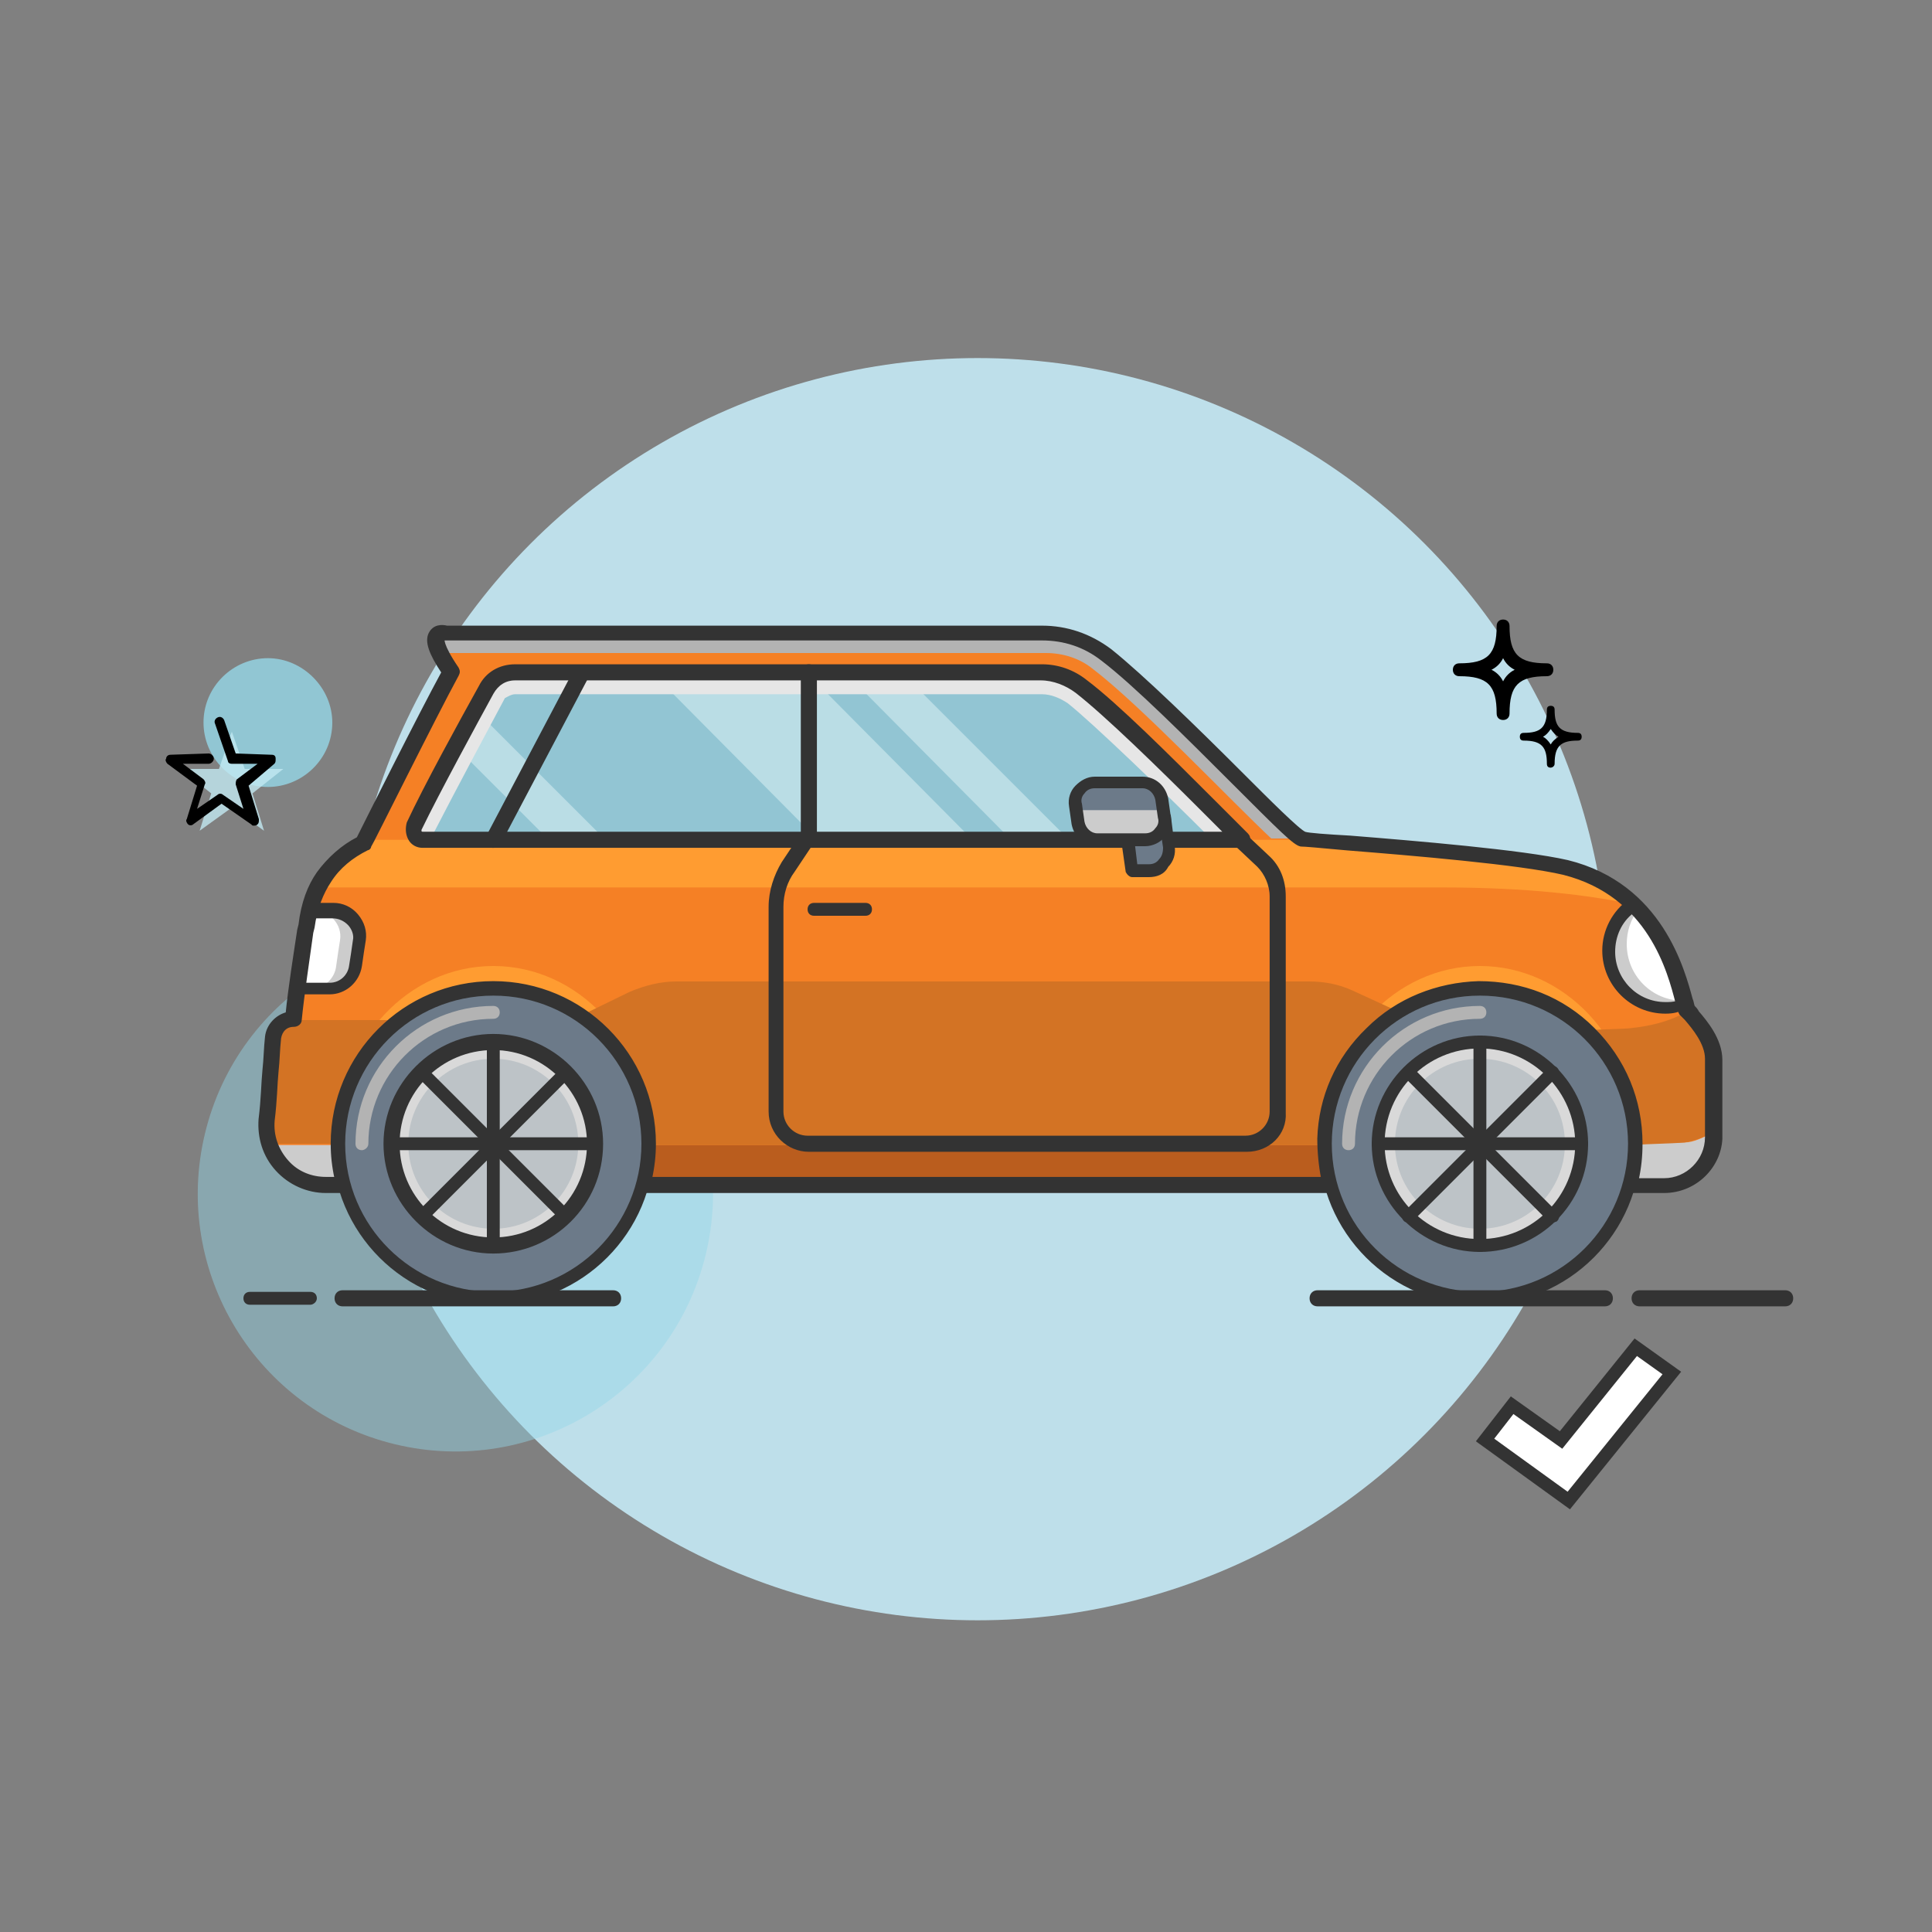 <?xml version="1.0" encoding="utf-8"?>
<!-- Generator: Adobe Illustrator 23.0.2, SVG Export Plug-In . SVG Version: 6.00 Build 0)  -->
<svg version="1.1" xmlns="http://www.w3.org/2000/svg" xmlns:xlink="http://www.w3.org/1999/xlink" x="0px" y="0px" width="150px"
	 height="150px" viewBox="0 0 150 150" style="enable-background:new 0 0 150 150;" xml:space="preserve">
<rect x="0" y="0" width="150" height="150" fill="#808080" stroke="none"/>
<style type="text/css">
	.st0{enable-background:new    ;}
	.st1{fill:#BEDFEA;}
	.st2{opacity:0.45;enable-background:new    ;}
	.st3{fill:#95D8E9;}
	.st4{opacity:0.79;fill:#95D8E9;}
	.st5{clip-path:url(#SVGID_2_);}
	.st6{display:none;}
	.st7{display:inline;}
	.st8{display:none;fill:#FFFFFF;}
	.st9{display:inline;fill:none;stroke:#333C48;stroke-width:0.529;stroke-miterlimit:10;}
	.st10{fill:none;stroke:#505050;stroke-miterlimit:10;}
	.st11{fill:#F58025;}
	.st12{fill:#92C5D3;}
	.st13{fill:#BADDE5;}
	.st14{fill:#E6E6E6;}
	.st15{fill:#BA5D1E;}
	.st16{fill:#CCCCCC;}
	.st17{fill:#FF9C31;}
	.st18{fill:#B3B3B3;}
	.st19{fill:#D37324;}
	.st20{fill:#FFFFFF;}
	.st21{fill:#333333;}
	.st22{fill:#333333;stroke:#333333;stroke-width:0.25;stroke-miterlimit:10;}
	.st23{fill:#6C7A89;}
	.st24{fill:#BDC3C7;}
	.st25{fill:#D9D9D9;}
	.st26{opacity:0.79;}
	.st27{fill:#C2E9F2;}
	.st28{fill:#FFFFFF;stroke:#333333;stroke-miterlimit:10;}
</style>
<g id="Layer_1">
	<g>
		<g class="st0">
			<g>
				<circle class="st1" cx="75.9" cy="76.8" r="49"/>
			</g>
		</g>
		<g class="st2">
			<g>
				
					<ellipse transform="matrix(0.235 -0.972 0.972 0.235 -63.065 105.313)" class="st3" cx="35.4" cy="92.7" rx="20" ry="20"/>
			</g>
		</g>
		<g>
			<g>
				<path class="st4" d="M25.8,56.1c0,2.8-2.3,5-5,5c-2.8,0-5-2.3-5-5c0-2.8,2.3-5,5-5C23.5,51.1,25.8,53.4,25.8,56.1z"/>
			</g>
		</g>
	</g>
	<g>
		<g>
			<defs>
				<ellipse id="SVGID_1_" cx="75.7" cy="77.3" rx="49.1" ry="49.4"/>
			</defs>
			<clipPath id="SVGID_2_">
				<use xlink:href="#SVGID_1_"  style="overflow:visible;"/>
			</clipPath>
			<g class="st5">
				<g class="st6">
					<defs>
						<ellipse id="SVGID_3_" cx="90.4" cy="62.8" rx="49.1" ry="49.4"/>
					</defs>
					<clipPath id="SVGID_4_" class="st7">
						<use xlink:href="#SVGID_3_"  style="overflow:visible;"/>
					</clipPath>
				</g>
				<path class="st8" d="M55.7,27.6c0,0,17.2,4.5,17.7,5c0.4,0.4,6.2,7.1,6,7.9c-0.2,0.7-1.6,4.5-1.6,4.5s-1.8-0.6-2.4-1.9
					c-0.3-0.7,0.1-1.7-0.2-2.1c-0.6-1.4-1.4-1.5-1.6-1.9c-0.2-0.6-2.1-1.9-4-1.1c-1.9,0.9-3.8,2.1-1.9,3.7s4.9,2.8,4.9,3.9
					c0,1.5,0.1,1.6-0.2,2.2s-10.1-3.6-10.6-3.4c0,0-1.9-1.7-3.4-3.8c-0.8-1.1-1.1-2.5-2.1-3.4c-1.8-1.5-3.4-1.5-3.4-1.5L55.7,27.6z"
					/>
				<g class="st6">
					<path class="st9" d="M77.3,45.2c0,0,1.5-3.5,1.7-4.6c0.2-1.1-5-7.1-6-7.9s-17.4-5.1-17.4-5.1"/>
					<path class="st9" d="M75.1,43.3c0,0,1.1-2.2-1.6-4.3c-2.7-2.1-4.7-0.7-6.1,0s-0.2,2.5,0,2.8c0.2,0.3,5,1.9,5.1,3.8
						c0.1,1.8-0.2,2.4-0.4,2.3c-0.2,0-5.7-1.8-9.1-2.9c-1.7-0.5-3.1-1.7-3.9-3.2c-1.3-2.2-3-5.1-3.3-5.4c-0.5-0.4-2.9-0.8-2.9-0.8"
						/>
					<polyline class="st9" points="52.7,23.4 56.6,24.6 52.1,37.2 48.8,36.4 					"/>
				</g>
				<g class="st6">
					<path class="st9" d="M79.5,45.2c-0.1,0.1-0.1,0.1-0.2,0.2c-1.7,1.7-2,4.5-0.3,6.3c1.2,1.2,3,1.5,4.7,1l2.1,2.4h1.1l0.5,0.5v1.1
						l0.5,0.5l1.1,0.1l0.5,0.4v1.1l1.6,1.6l1.6-1.1v-2.1l-6.5-6.4c1.1-1.9,0.5-4-0.9-5.4c-1.2-1.2-2.8-1.5-4.3-1"/>
					<path class="st9" d="M74.1,49.1c0.4-0.3,0.9-0.5,1.4-0.5h2.4"/>
					<path class="st9" d="M80,52.3V65c0,1.2-0.9,2.1-2.1,2.1h-4.8C72,67.1,71,66.2,71,65V53c0-0.7,0.3-1.5,0.9-1.9l1.2-1"/>
					<line class="st9" x1="73.1" y1="58.7" x2="77.4" y2="58.7"/>
					<path class="st9" d="M73.1,55.5v6.4c0,0.6,0.5,1.1,1.1,1.1h2.6c0.6,0,1.1-0.5,1.1-1.1v-6.4c0-0.6-0.5-1.1-1.1-1.1h-2.6
						C73.6,54.4,73.1,54.9,73.1,55.5z"/>
					<path class="st9" d="M77.9,52.2c-0.3,0.1-0.7,0.1-1.1,0.1c-2.3,0-4.2-1.9-4.2-4.2c0-2.3,1.9-4.2,4.2-4.2c2.3,0,4.2,1.9,4.2,4.2
						"/>
					<line class="st9" x1="80.6" y1="48.6" x2="82.7" y2="46.5"/>
				</g>
			</g>
		</g>
	</g>
	<g>
		<line class="st10" x1="-152.8" y1="81.2" x2="-133.6" y2="81.2"/>
		<line class="st10" x1="-132.3" y1="81.2" x2="-130" y2="81.2"/>
		<line class="st10" x1="-129.1" y1="81.2" x2="-126.7" y2="81.2"/>
		<line class="st10" x1="-125.2" y1="81.2" x2="-122.5" y2="81.2"/>
	</g>
	<g>
		<line class="st10" x1="-172" y1="97.2" x2="-169.7" y2="97.2"/>
		<line class="st10" x1="-168.8" y1="97.2" x2="-166.3" y2="97.2"/>
	</g>
	<g>
		<g>
			<g>
				<path class="st11" d="M130.9,78.5c-0.4-0.5-1.1-9-9.4-11.1c-4.8-1.2-19.4-2-20.4-2.2c-0.8-0.2-10.7-10.8-15.2-14.3
					c-1.5-1.1-3.2-1.7-5-1.7H34.8c-0.6,0-2-0.1,0.2,3.1c-1.8,3.4-6.8,13.3-6.8,13.3c-1.3,0.6-2.3,1.5-3.1,2.6
					c-0.8,1.1-1.2,2.4-1.4,3.8c-0.3,2.3-0.7,5.1-1,7.3c-0.8,0-1.5,0.6-1.6,1.4c-0.2,2-0.2,3.3-0.5,6.4c-0.3,2.7,1.9,5,4.6,5h1.4
					c-0.3-1-0.4-2.1-0.4-3.2c0-6.6,5.4-12,12-12c6.6,0,12,5.4,12,12c0,1.1-0.2,2.2-0.4,3.2h53.5c-0.3-1.1-0.5-2.3-0.4-3.6
					c0.2-6.4,5.5-11.6,11.9-11.6c6.7-0.1,12.1,5.3,12.1,12c0,1.1-0.2,2.2-0.4,3.2h2.7c2.1,0,3.8-1.7,3.8-3.8v-6.1
					C133,80.5,131.3,79,130.9,78.5z"/>
			</g>
			<g>
				<g>
					<path class="st12" d="M96.4,65.2H32.8c-0.5,0-0.9-0.5-0.6-1c1.4-2.9,4.2-8.1,5.6-10.6c0.4-0.8,1.3-1.3,2.2-1.3h40.9
						c1.1,0,2.2,0.4,3.1,1.1c2.4,1.8,6.5,5.9,9.7,9.2C94.8,63.6,95.7,64.5,96.4,65.2z"/>
				</g>
			</g>
			<g>
				<g>
					<polygon class="st13" points="70,52.2 65.6,52.2 78.5,65.2 83,65.2 					"/>
				</g>
				<g>
					<path class="st13" d="M35.4,58l7.2,7.2H47L36.9,55.1C36.5,56,35.9,57,35.4,58z"/>
				</g>
				<g>
					<polygon class="st13" points="53.2,52.2 50.6,52.2 63.5,65.2 75.5,65.2 62.6,52.2 					"/>
				</g>
			</g>
			<g>
				<path class="st14" d="M40,53.9h40.9c0.7,0,1.4,0.3,2,0.7c1.9,1.5,7.5,6.9,11.1,10.5h2.4c-0.7-0.7-1.6-1.6-2.7-2.7
					c-3.3-3.3-7.4-7.4-9.7-9.2c-0.9-0.7-2-1.1-3.1-1.1H40c-0.9,0-1.8,0.5-2.2,1.3c-1.3,2.5-4.2,7.7-5.6,10.6c-0.2,0.5,0.1,1,0.6,1
					h0.7c1.9-3.7,4.9-9.3,5.7-10.8C39.4,54.1,39.7,53.9,40,53.9z"/>
			</g>
			<g>
				<g>
					<path class="st15" d="M102.9,88.9H50.3c0,1.1-0.2,2.2-0.4,3.2h53.5C103.1,91,102.9,90,102.9,88.9z"/>
				</g>
				<g>
					<path class="st16" d="M20.9,88.9c0.6,1.8,2.3,3.2,4.4,3.2h1.4c-0.3-1-0.4-2.1-0.4-3.2H20.9z"/>
				</g>
				<g>
					<path class="st16" d="M126.9,88.8C126.9,88.8,126.9,88.8,126.9,88.8C126.9,88.9,126.9,88.9,126.9,88.8c0,0.2,0,0.4,0,0.6
						c0,0.1,0,0.1,0,0.2c0,0.2,0,0.3,0,0.5c0,0,0,0,0,0.1c0,0.2,0,0.3-0.1,0.5c0,0.1,0,0.1,0,0.2c0,0.1,0,0.3-0.1,0.4
						c0,0.1,0,0.1,0,0.2c0,0.1-0.1,0.2-0.1,0.4c0,0.1,0,0.2-0.1,0.2c0,0,0,0,0,0.1h2.7c2.1,0,3.8-1.7,3.8-3.8v-0.5
						c-0.7,0.4-1.5,0.8-2.2,0.8C129.8,88.7,128.1,88.8,126.9,88.8z"/>
				</g>
			</g>
			<g>
				<g>
					<path class="st17" d="M114.9,75c-6.6,0-12,5.8-12,12.9c0,0.2,0,0.3,0,0.5c0.2-6.4,5.5-11.6,12-11.6c6.5,0,11.7,5.1,12,11.5
						c0-0.2,0-0.3,0-0.5C126.9,80.8,121.5,75,114.9,75z"/>
				</g>
				<g>
					<path class="st17" d="M126.7,70.2c-1.3-1.2-3-2.3-5.2-2.8c-4.8-1.2-19.4-2-20.4-2.2c0,0,0,0,0,0h-4.6l0,0H31.7l0,0h-3.3
						c0,0.1-0.1,0.1-0.1,0.2c0,0,0,0,0,0c0,0,0,0,0,0c0,0,0,0,0,0c0,0,0,0.1,0,0.1c0,0,0,0,0,0c-1.3,0.6-2.3,1.5-3.1,2.6
						c-0.1,0.1-0.2,0.3-0.3,0.4c-0.1,0.1-0.2,0.3-0.2,0.4l0,0c0,0,79.1,0,87.3,0C118.6,68.9,123.4,69.5,126.7,70.2z"/>
				</g>
				<g>
					<path class="st18" d="M85.9,50.9c-0.1-0.1-0.1-0.1-0.2-0.2h0c-1.4-1-3.1-1.6-4.8-1.6H34.8c-0.5,0-1.5-0.1-0.7,1.6h47.1
						c1.3,0,2.6,0.4,3.6,1.2c0,0,0,0,0,0c3.7,2.8,10.9,10.4,13.9,13.2h2.3c0,0,0,0,0,0C100.3,65,90.4,54.4,85.9,50.9z"/>
				</g>
				<g>
					<path class="st17" d="M38.3,75c-6.6,0-12,5.8-12,12.9c0,0.2,0,0.3,0,0.5c0.2-6.4,5.5-11.6,12-11.6c6.5,0,11.7,5.1,12,11.5
						c0-0.2,0-0.3,0-0.5C50.3,80.8,44.9,75,38.3,75z"/>
				</g>
			</g>
			<g>
				<g>
					<path class="st19" d="M102.9,88.5c0.1-4.2,2.4-7.8,5.8-9.9l-3.7-1.7c-1.1-0.5-2.2-0.7-3.4-0.7H52.5c-1.2,0-2.4,0.3-3.6,0.8
						L45,78.9c3.2,2.2,5.3,5.8,5.3,10v0h52.6C102.9,88.7,102.9,88.6,102.9,88.5z"/>
				</g>
				<g>
					<path class="st19" d="M31.2,79.2h-8.3c-0.8,0-1.5,0.6-1.6,1.4c-0.2,2-0.2,3.3-0.5,6.4c-0.1,0.6,0,1.3,0.2,1.8h5.4
						C26.3,84.9,28.2,81.4,31.2,79.2z"/>
				</g>
				<g>
					<path class="st19" d="M126.9,88.9C126.9,88.9,126.9,88.9,126.9,88.9C126.9,88.9,126.9,88.9,126.9,88.9
						C126.9,88.9,126.9,88.9,126.9,88.9C126.9,88.8,126.9,88.8,126.9,88.9c1.1-0.1,2.8-0.1,3.9-0.2c0.7-0.1,1.5-0.4,2.2-0.8v-5.6
						c0-1.7-1.7-3.2-2-3.8c0,0-1.4,1-4.2,1.3c-0.5,0.1-2.5,0.1-3.8,0.2C125.4,82.2,126.9,85.3,126.9,88.9z"/>
				</g>
			</g>
			<g>
				<g>
					<g>
						<path class="st20" d="M25.9,70.7l-1.8,0c-0.1,0.4-0.2,0.8-0.3,1.3c-0.3,1.7-0.4,3.2-0.6,4.8h2.4c1,0,1.9-0.8,2-1.8
							c0.1-0.6,0.2-1.3,0.3-2C28.1,71.8,27.1,70.7,25.9,70.7z"/>
					</g>
					<g>
						<path class="st16" d="M25.9,70.7h-1.5c1.2,0,2.2,1.1,2,2.3c-0.1,0.6-0.2,1.3-0.3,2c-0.1,1-1,1.8-2,1.8h1.5c1,0,1.9-0.8,2-1.8
							c0.1-0.6,0.2-1.3,0.3-2C28.1,71.8,27.1,70.7,25.9,70.7z"/>
					</g>
					<g>
						<path class="st21" d="M25.6,77.2h-2.4c-0.1,0-0.3-0.1-0.4-0.2c-0.1-0.1-0.1-0.2-0.1-0.4c0.2-1.6,0.4-3.2,0.6-4.8
							c0.1-0.4,0.2-0.9,0.3-1.3c0.1-0.2,0.2-0.4,0.5-0.4h1.8c0.7,0,1.4,0.3,1.9,0.9c0.5,0.6,0.7,1.3,0.6,2c-0.1,0.6-0.2,1.3-0.3,2
							C27.9,76.3,26.8,77.2,25.6,77.2z M23.7,76.3h1.9c0.8,0,1.4-0.6,1.5-1.3c0.1-0.6,0.2-1.3,0.3-2c0.1-0.4-0.1-0.9-0.4-1.2
							c-0.3-0.3-0.7-0.5-1.2-0.5h-1.4c-0.1,0.3-0.1,0.6-0.2,0.9C24.1,73.5,23.9,74.8,23.7,76.3z"/>
					</g>
				</g>
				<g>
					<g>
						<path class="st20" d="M130.7,77.7c0,0,0-0.1,0-0.1c0-0.1,0-0.2-0.1-0.3c0-0.1-0.1-0.2-0.1-0.3c0-0.1,0-0.1,0-0.2
							c0-0.1-0.1-0.2-0.1-0.4c0-0.1-0.1-0.2-0.1-0.4c0-0.1-0.1-0.3-0.1-0.4c0-0.1-0.1-0.2-0.1-0.3c0-0.1-0.1-0.2-0.1-0.3
							c0,0,0-0.1,0-0.1c-0.2-0.4-0.4-0.9-0.6-1.4c-0.1-0.2-0.2-0.5-0.4-0.7c-0.1-0.1-0.2-0.3-0.2-0.4c-0.1-0.1-0.1-0.2-0.2-0.3
							c0,0-0.1-0.1-0.1-0.1c-0.1-0.1-0.2-0.3-0.3-0.4c-0.1-0.1-0.2-0.2-0.2-0.3c-0.2-0.2-0.3-0.4-0.5-0.6c0,0,0,0,0,0
							c-0.1-0.2-0.3-0.3-0.5-0.5c-1.1,0.8-1.9,2.1-1.9,3.6c0,2.4,2,4.4,4.4,4.4c0.5,0,1-0.1,1.5-0.3c0,0,0,0,0-0.1
							C130.7,77.8,130.7,77.8,130.7,77.7z"/>
					</g>
					<g>
						<path class="st16" d="M130.7,77.7C130.7,77.7,130.7,77.7,130.7,77.7C130.7,77.7,130.7,77.7,130.7,77.7c-2.5,0-4.4-2-4.4-4.4
							c0-1,0.3-1.9,0.9-2.7c-0.1-0.1-0.2-0.2-0.4-0.4c-1.1,0.8-1.9,2.1-1.9,3.6c0,2.4,2,4.4,4.4,4.4c0.5,0,1-0.1,1.5-0.3
							c0,0,0,0,0-0.1C130.7,77.8,130.7,77.8,130.7,77.7z"/>
					</g>
					<g>
						<path class="st21" d="M129.3,78.7c-2.7,0-4.9-2.2-4.9-4.9c0-1.6,0.8-3.1,2.1-4c0.2-0.1,0.4-0.1,0.6,0.1
							c0.2,0.2,0.3,0.3,0.5,0.5l0,0c0.2,0.2,0.4,0.4,0.5,0.6c0.1,0.1,0.2,0.2,0.3,0.3c0.1,0.1,0.2,0.3,0.3,0.4l0.1,0.1
							c0.1,0.1,0.1,0.2,0.2,0.3c0.1,0.1,0.2,0.3,0.3,0.4c0.1,0.2,0.3,0.5,0.4,0.7c0.2,0.5,0.4,0.9,0.6,1.4l0,0.1
							c0,0.1,0.1,0.2,0.1,0.3c0,0.1,0.1,0.2,0.1,0.3c0,0.1,0.1,0.3,0.1,0.4s0.1,0.3,0.1,0.4c0,0.1,0.1,0.2,0.1,0.4l0,0.2
							c0,0.1,0.1,0.2,0.1,0.3c0,0.1,0.1,0.2,0.1,0.3l0.1,0.4c0.1,0.2-0.1,0.5-0.3,0.6C130.4,78.6,129.9,78.7,129.3,78.7z
							 M126.8,70.9c-0.9,0.7-1.4,1.8-1.4,3c0,2.1,1.7,3.9,3.9,3.9c0.3,0,0.6,0,0.9-0.1c0-0.1,0-0.2-0.1-0.3c0-0.1-0.1-0.2-0.1-0.3
							l0-0.2c0-0.1-0.1-0.2-0.1-0.3c0-0.1-0.1-0.2-0.1-0.4c0-0.1-0.1-0.3-0.1-0.4c0-0.1-0.1-0.2-0.1-0.3c0-0.1-0.1-0.2-0.1-0.3
							l0-0.1c-0.2-0.5-0.4-0.9-0.6-1.3c-0.1-0.2-0.2-0.5-0.4-0.7c-0.1-0.1-0.2-0.3-0.2-0.4c-0.1-0.1-0.1-0.2-0.2-0.3l-0.1-0.1
							c-0.1-0.1-0.2-0.2-0.3-0.4c-0.1-0.1-0.2-0.2-0.2-0.3c-0.2-0.2-0.3-0.4-0.5-0.6l0,0C126.9,71,126.8,71,126.8,70.9z"/>
					</g>
				</g>
				<g>
					<g>
						<path class="st22" d="M38.3,65.7c-0.1,0-0.2,0-0.2-0.1c-0.2-0.1-0.3-0.4-0.2-0.7L44.7,52c0.1-0.2,0.4-0.3,0.7-0.2
							c0.2,0.1,0.3,0.4,0.2,0.7l-6.8,12.9C38.6,65.6,38.5,65.7,38.3,65.7z"/>
					</g>
					<g>
						<path class="st22" d="M62.8,65.7c-0.3,0-0.5-0.2-0.5-0.5V52.2c0-0.3,0.2-0.5,0.5-0.5c0.3,0,0.5,0.2,0.5,0.5v12.9
							C63.3,65.4,63,65.7,62.8,65.7z"/>
					</g>
					<g>
						<path class="st21" d="M67.2,71.1h-4c-0.3,0-0.5-0.2-0.5-0.5c0-0.3,0.2-0.5,0.5-0.5h4c0.3,0,0.5,0.2,0.5,0.5
							C67.7,70.9,67.5,71.1,67.2,71.1z"/>
					</g>
					<g>
						<path class="st22" d="M96.8,89.3h-34c-1.6,0-3-1.3-3-3V70.4c0-1.2,0.4-2.4,1-3.4l1.4-2.1c0.1-0.2,0.4-0.3,0.7-0.1
							c0.2,0.1,0.3,0.4,0.1,0.7l-1.4,2.1c-0.6,0.8-0.9,1.8-0.9,2.8v15.9c0,1.1,0.9,2,2,2h34c1.1,0,2-0.9,2-2V69.6
							c0-0.9-0.4-1.8-1-2.4l-1.7-1.6c-0.2-0.2-0.2-0.5,0-0.7c0.2-0.2,0.5-0.2,0.7,0l1.7,1.6c0.9,0.8,1.3,1.9,1.3,3.1v16.8
							C99.8,88,98.5,89.3,96.8,89.3z"/>
					</g>
					<g>
						<path class="st22" d="M96.4,65.7H32.8c-0.4,0-0.8-0.2-1-0.6c-0.2-0.4-0.2-0.8-0.1-1.2c1.3-2.8,4.1-7.9,5.6-10.6
							c0.5-1,1.5-1.6,2.7-1.6h40.9c1.2,0,2.4,0.4,3.4,1.2c2.4,1.8,6.5,5.9,9.8,9.2c1,1,2,2,2.7,2.7c0.1,0.1,0.2,0.3,0.1,0.5
							C96.8,65.5,96.6,65.7,96.4,65.7z M40,52.7c-0.8,0-1.4,0.4-1.8,1.1C37,56,34,61.5,32.6,64.4c0,0.1,0,0.2,0,0.2
							c0,0,0.1,0.1,0.2,0.1h62.4c-0.6-0.6-1.2-1.2-1.9-1.9c-3.3-3.3-7.4-7.3-9.7-9.1c-0.8-0.6-1.8-1-2.8-1H40z"/>
					</g>
					<g>
						<path class="st22" d="M129.2,92.5h-2.7c-0.2,0-0.3-0.1-0.4-0.2c-0.1-0.1-0.1-0.3-0.1-0.4c0.3-1,0.4-2,0.4-3.1
							c0-3.1-1.2-6-3.4-8.2c-2.2-2.1-5-3.3-8.1-3.3c0,0-0.1,0-0.1,0c-6.1,0.1-11.2,5.1-11.4,11.2c0,1.2,0.1,2.3,0.4,3.4
							c0,0.1,0,0.3-0.1,0.4c-0.1,0.1-0.2,0.2-0.4,0.2H49.9c-0.2,0-0.3-0.1-0.4-0.2c-0.1-0.1-0.1-0.3-0.1-0.4c0.3-1,0.4-2,0.4-3.1
							c0-6.4-5.2-11.5-11.5-11.5c-6.4,0-11.5,5.2-11.5,11.5c0,1,0.1,2.1,0.4,3.1c0,0.1,0,0.3-0.1,0.4c-0.1,0.1-0.2,0.2-0.4,0.2h-1.4
							c-1.4,0-2.8-0.6-3.8-1.7c-1-1.1-1.4-2.5-1.3-3.9c0.2-1.6,0.2-2.8,0.3-3.8c0.1-0.9,0.1-1.7,0.2-2.6c0.1-0.9,0.8-1.6,1.6-1.8
							c0.2-2,0.6-4.5,0.9-6.5l0.1-0.4c0.2-1.7,0.7-3,1.4-4c0.8-1.1,1.9-2.1,3.1-2.7c0.6-1.2,4.8-9.6,6.6-12.9c-1-1.5-1.3-2.4-1-3
							c0.3-0.6,0.9-0.6,1.3-0.5l0.1,0h46.1c1.9,0,3.7,0.6,5.3,1.8c2.5,2,6.7,6.1,10.1,9.5c2.2,2.2,4.5,4.5,5,4.7
							c0.3,0.1,1.7,0.2,3.5,0.3c5,0.4,13.4,1.1,16.9,1.9c7.3,1.8,9,8.5,9.6,10.7c0.1,0.2,0.1,0.5,0.2,0.6c0.1,0.1,0.2,0.2,0.3,0.4
							c0.6,0.7,1.8,2.1,1.8,3.7v6.1C133.5,90.6,131.6,92.5,129.2,92.5z M127.1,91.6h2.1c1.8,0,3.3-1.5,3.3-3.3v-6.1
							c0-1.2-1-2.4-1.6-3.1c-0.2-0.2-0.3-0.3-0.4-0.4c0,0,0,0,0,0c-0.1-0.2-0.2-0.4-0.3-0.9c-0.6-2.3-2.1-8.3-8.8-10
							c-3.4-0.8-11.8-1.5-16.8-1.9c-2.2-0.2-3.3-0.3-3.6-0.3c-0.5-0.1-1.5-1.1-5.4-5c-3.3-3.3-7.5-7.5-10-9.4
							c-1.4-1.1-3-1.6-4.7-1.6l-46.1,0c-0.1,0-0.4,0-0.4,0l0,0c0,0-0.2,0.4,1.1,2.3c0.1,0.2,0.1,0.3,0,0.5
							c-1.8,3.3-6.7,13.2-6.8,13.3c0,0.1-0.1,0.2-0.2,0.2c-1.2,0.6-2.2,1.4-2.9,2.5c-0.6,0.9-1.1,2.1-1.3,3.6l-0.1,0.4
							c-0.3,2.2-0.7,4.8-0.9,6.8c0,0.2-0.2,0.4-0.5,0.4c-0.6,0-1,0.4-1.1,1c-0.1,0.9-0.1,1.7-0.2,2.6c-0.1,1-0.1,2.2-0.3,3.8
							c-0.1,1.2,0.3,2.3,1.1,3.2c0.8,0.9,1.9,1.3,3,1.3h0.8c-0.2-0.9-0.3-1.8-0.3-2.7c0-6.9,5.6-12.5,12.5-12.5
							c6.9,0,12.5,5.6,12.5,12.5c0,0.9-0.1,1.8-0.3,2.7h52.2c-0.2-1-0.3-2.1-0.3-3.1c0.1-3.2,1.4-6.2,3.8-8.5
							c2.3-2.3,5.4-3.5,8.6-3.6c3.4,0,6.5,1.2,8.9,3.6c2.4,2.4,3.7,5.5,3.7,8.9C127.4,89.8,127.3,90.7,127.1,91.6z M131.3,78.2
							L131.3,78.2L131.3,78.2L131.3,78.2z"/>
					</g>
				</g>
			</g>
			<g>
				<g>
					<g>
						<g>
							
								<ellipse transform="matrix(0.975 -0.224 0.224 0.975 -16.97 27.971)" class="st23" cx="114.9" cy="88.9" rx="12" ry="12"/>
						</g>
						<g>
							<path class="st21" d="M114.9,101.3c-6.9,0-12.5-5.6-12.5-12.5c0-6.9,5.6-12.5,12.5-12.5s12.5,5.6,12.5,12.5
								C127.4,95.7,121.8,101.3,114.9,101.3z M114.9,77.3c-6.4,0-11.5,5.2-11.5,11.5c0,6.4,5.2,11.5,11.5,11.5
								c6.4,0,11.5-5.2,11.5-11.5C126.4,82.5,121.3,77.3,114.9,77.3z"/>
						</g>
					</g>
					<g>
						<g>
							
								<ellipse transform="matrix(0.974 -0.226 0.226 0.974 -17.094 28.242)" class="st24" cx="114.9" cy="88.9" rx="7.9" ry="7.9"/>
						</g>
						<g>
							<path class="st25" d="M114.9,80.9c-4.4,0-7.9,3.5-7.9,7.9c0,4.4,3.5,7.9,7.9,7.9c4.4,0,7.9-3.5,7.9-7.9
								C122.8,84.5,119.3,80.9,114.9,80.9z M114.9,95.4c-3.6,0-6.6-2.9-6.6-6.6c0-3.6,2.9-6.6,6.6-6.6c3.6,0,6.6,2.9,6.6,6.6
								C121.5,92.5,118.5,95.4,114.9,95.4z"/>
						</g>
						<g>
							<path class="st21" d="M114.9,97.2c-4.6,0-8.4-3.8-8.4-8.4c0-4.6,3.8-8.4,8.4-8.4c4.6,0,8.4,3.8,8.4,8.4
								C123.3,93.5,119.5,97.2,114.9,97.2z M114.9,81.4c-4.1,0-7.4,3.3-7.4,7.4c0,4.1,3.3,7.4,7.4,7.4c4.1,0,7.4-3.3,7.4-7.4
								C122.3,84.8,119,81.4,114.9,81.4z"/>
						</g>
						<g>
							<path class="st21" d="M114.9,89.3c-0.3,0-0.5-0.2-0.5-0.5v-7.9c0-0.3,0.2-0.5,0.5-0.5c0.3,0,0.5,0.2,0.5,0.5v7.9
								C115.4,89.1,115.2,89.3,114.9,89.3z"/>
						</g>
						<g>
							<path class="st21" d="M114.9,89.3c-0.1,0-0.2,0-0.3-0.1l-5.6-5.6c-0.2-0.2-0.2-0.5,0-0.7c0.2-0.2,0.5-0.2,0.7,0l5.6,5.6
								c0.2,0.2,0.2,0.5,0,0.7C115.2,89.3,115,89.3,114.9,89.3z"/>
						</g>
						<g>
							<path class="st21" d="M114.9,89.3H107c-0.3,0-0.5-0.2-0.5-0.5c0-0.3,0.2-0.5,0.5-0.5h7.9c0.3,0,0.5,0.2,0.5,0.5
								C115.4,89.1,115.2,89.3,114.9,89.3z"/>
						</g>
						<g>
							<path class="st21" d="M109.3,94.9c-0.1,0-0.2,0-0.3-0.1c-0.2-0.2-0.2-0.5,0-0.7l5.6-5.6c0.2-0.2,0.5-0.2,0.7,0
								c0.2,0.2,0.2,0.5,0,0.7l-5.6,5.6C109.6,94.9,109.5,94.9,109.3,94.9z"/>
						</g>
						<g>
							<path class="st21" d="M114.9,97.2c-0.3,0-0.5-0.2-0.5-0.5v-7.9c0-0.3,0.2-0.5,0.5-0.5c0.3,0,0.5,0.2,0.5,0.5v7.9
								C115.4,97,115.2,97.2,114.9,97.2z"/>
						</g>
						<g>
							<path class="st21" d="M120.5,94.9c-0.1,0-0.2,0-0.3-0.1l-5.6-5.6c-0.2-0.2-0.2-0.5,0-0.7c0.2-0.2,0.5-0.2,0.7,0l5.6,5.6
								c0.2,0.2,0.2,0.5,0,0.7C120.8,94.9,120.6,94.9,120.5,94.9z"/>
						</g>
						<g>
							<path class="st21" d="M122.8,89.3h-7.9c-0.3,0-0.5-0.2-0.5-0.5c0-0.3,0.2-0.5,0.5-0.5h7.9c0.3,0,0.5,0.2,0.5,0.5
								C123.3,89.1,123.1,89.3,122.8,89.3z"/>
						</g>
						<g>
							<path class="st21" d="M114.9,89.3c-0.1,0-0.2,0-0.3-0.1c-0.2-0.2-0.2-0.5,0-0.7l5.6-5.6c0.2-0.2,0.5-0.2,0.7,0
								c0.2,0.2,0.2,0.5,0,0.7l-5.6,5.6C115.2,89.3,115,89.3,114.9,89.3z"/>
						</g>
					</g>
					<g>
						<path class="st18" d="M104.7,89.3c-0.3,0-0.5-0.2-0.5-0.5c0-5.9,4.8-10.7,10.7-10.7c0.3,0,0.5,0.2,0.5,0.5
							c0,0.3-0.2,0.5-0.5,0.5c-5.4,0-9.7,4.4-9.7,9.7C105.2,89.1,105,89.3,104.7,89.3z"/>
					</g>
				</g>
				<g>
					<g>
						<g>
							
								<ellipse transform="matrix(0.988 -0.157 0.157 0.988 -13.486 7.123)" class="st23" cx="38.3" cy="88.9" rx="12" ry="12"/>
						</g>
						<g>
							<path class="st21" d="M38.3,101.3c-6.9,0-12.5-5.6-12.5-12.5c0-6.9,5.6-12.5,12.5-12.5c6.9,0,12.5,5.6,12.5,12.5
								C50.8,95.7,45.2,101.3,38.3,101.3z M38.3,77.3c-6.4,0-11.5,5.2-11.5,11.5c0,6.4,5.2,11.5,11.5,11.5c6.4,0,11.5-5.2,11.5-11.5
								C49.8,82.5,44.7,77.3,38.3,77.3z"/>
						</g>
					</g>
					<g>
						<g>
							<circle class="st24" cx="38.3" cy="88.9" r="7.9"/>
						</g>
						<g>
							<path class="st25" d="M38.3,80.9c-4.4,0-7.9,3.5-7.9,7.9c0,4.4,3.5,7.9,7.9,7.9s7.9-3.5,7.9-7.9
								C46.2,84.5,42.7,80.9,38.3,80.9z M38.3,95.4c-3.6,0-6.6-2.9-6.6-6.6c0-3.6,2.9-6.6,6.6-6.6c3.6,0,6.6,2.9,6.6,6.6
								C44.9,92.5,41.9,95.4,38.3,95.4z"/>
						</g>
						<g>
							<path class="st22" d="M38.3,97.2c-4.6,0-8.4-3.8-8.4-8.4c0-4.6,3.8-8.4,8.4-8.4c4.6,0,8.4,3.8,8.4,8.4
								C46.7,93.5,42.9,97.2,38.3,97.2z M38.3,81.4c-4.1,0-7.4,3.3-7.4,7.4c0,4.1,3.3,7.4,7.4,7.4c4.1,0,7.4-3.3,7.4-7.4
								C45.7,84.8,42.4,81.4,38.3,81.4z"/>
						</g>
						<g>
							<path class="st21" d="M38.3,89.3c-0.3,0-0.5-0.2-0.5-0.5v-7.9c0-0.3,0.2-0.5,0.5-0.5c0.3,0,0.5,0.2,0.5,0.5v7.9
								C38.8,89.1,38.6,89.3,38.3,89.3z"/>
						</g>
						<g>
							<path class="st21" d="M38.3,89.3c-0.1,0-0.2,0-0.3-0.1l-5.6-5.6c-0.2-0.2-0.2-0.5,0-0.7c0.2-0.2,0.5-0.2,0.7,0l5.6,5.6
								c0.2,0.2,0.2,0.5,0,0.7C38.5,89.3,38.4,89.3,38.3,89.3z"/>
						</g>
						<g>
							<path class="st21" d="M38.3,89.3h-7.9c-0.3,0-0.5-0.2-0.5-0.5c0-0.3,0.2-0.5,0.5-0.5h7.9c0.3,0,0.5,0.2,0.5,0.5
								C38.8,89.1,38.6,89.3,38.3,89.3z"/>
						</g>
						<g>
							<path class="st21" d="M32.7,94.9c-0.1,0-0.2,0-0.3-0.1c-0.2-0.2-0.2-0.5,0-0.7l5.6-5.6c0.2-0.2,0.5-0.2,0.7,0
								c0.2,0.2,0.2,0.5,0,0.7l-5.6,5.6C33,94.9,32.8,94.9,32.7,94.9z"/>
						</g>
						<g>
							<path class="st21" d="M38.3,97.2c-0.3,0-0.5-0.2-0.5-0.5v-7.9c0-0.3,0.2-0.5,0.5-0.5c0.3,0,0.5,0.2,0.5,0.5v7.9
								C38.8,97,38.6,97.2,38.3,97.2z"/>
						</g>
						<g>
							<path class="st21" d="M43.9,94.9c-0.1,0-0.2,0-0.3-0.1L38,89.2c-0.2-0.2-0.2-0.5,0-0.7c0.2-0.2,0.5-0.2,0.7,0l5.6,5.6
								c0.2,0.2,0.2,0.5,0,0.7C44.1,94.9,44,94.9,43.9,94.9z"/>
						</g>
						<g>
							<path class="st21" d="M46.2,89.3h-7.9c-0.3,0-0.5-0.2-0.5-0.5c0-0.3,0.2-0.5,0.5-0.5h7.9c0.3,0,0.5,0.2,0.5,0.5
								C46.7,89.1,46.5,89.3,46.2,89.3z"/>
						</g>
						<g>
							<path class="st21" d="M38.3,89.3c-0.1,0-0.2,0-0.3-0.1c-0.2-0.2-0.2-0.5,0-0.7l5.6-5.6c0.2-0.2,0.5-0.2,0.7,0
								c0.2,0.2,0.2,0.5,0,0.7l-5.6,5.6C38.5,89.3,38.4,89.3,38.3,89.3z"/>
						</g>
					</g>
					<g>
						<path class="st18" d="M28.1,89.3c-0.3,0-0.5-0.2-0.5-0.5c0-5.9,4.8-10.7,10.7-10.7c0.3,0,0.5,0.2,0.5,0.5
							c0,0.3-0.2,0.5-0.5,0.5c-5.4,0-9.7,4.4-9.7,9.7C28.6,89.1,28.3,89.3,28.1,89.3z"/>
					</g>
				</g>
			</g>
			<g>
				<g>
					<g>
						<path class="st23" d="M89.2,67.6h-1.3l-0.6-4.2h3.1l0.3,2.4C90.9,66.8,90.2,67.6,89.2,67.6z"/>
					</g>
					<g>
						<path class="st21" d="M89.2,68.1h-1.3c-0.2,0-0.4-0.2-0.5-0.4l-0.6-4.2c0-0.1,0-0.3,0.1-0.4c0.1-0.1,0.2-0.2,0.4-0.2h3.1
							c0.2,0,0.4,0.2,0.5,0.4l0.3,2.4c0.1,0.6-0.1,1.2-0.5,1.6C90.4,67.9,89.8,68.1,89.2,68.1z M88.3,67.1h0.9
							c0.3,0,0.6-0.1,0.8-0.4c0.2-0.2,0.3-0.5,0.3-0.9l-0.3-2h-2.1L88.3,67.1z"/>
					</g>
				</g>
				<g>
					<g>
						<path class="st23" d="M88.9,65.2h-3.7c-0.7,0-1.4-0.5-1.5-1.3l-0.2-1.4c-0.1-0.9,0.6-1.7,1.5-1.7h3.7c0.7,0,1.4,0.5,1.5,1.3
							l0.2,1.4C90.6,64.3,89.9,65.2,88.9,65.2z"/>
					</g>
					<g>
						<path class="st16" d="M90.4,62.9h-6.8l0.2,1c0.1,0.7,0.7,1.3,1.5,1.3h3.7c0.9,0,1.6-0.8,1.5-1.7L90.4,62.9z"/>
					</g>
					<g>
						<path class="st21" d="M88.9,65.7h-3.7c-1,0-1.8-0.7-2-1.7l-0.2-1.4c-0.1-0.6,0.1-1.2,0.5-1.6c0.4-0.4,0.9-0.7,1.5-0.7h3.7
							c1,0,1.8,0.7,2,1.7l0.2,1.4c0.1,0.6-0.1,1.2-0.5,1.6C90.1,65.4,89.5,65.7,88.9,65.7z M85,61.2c-0.3,0-0.6,0.1-0.8,0.4
							c-0.2,0.2-0.3,0.5-0.2,0.8l0.2,1.4c0.1,0.5,0.5,0.9,1,0.9h3.7c0.3,0,0.6-0.1,0.8-0.4c0.2-0.2,0.3-0.5,0.2-0.8l-0.2-1.4
							c-0.1-0.5-0.5-0.9-1-0.9H85z"/>
					</g>
				</g>
			</g>
		</g>
		<g>
			<g>
				<path class="st22" d="M47.6,101.3h-21c-0.3,0-0.5-0.2-0.5-0.5c0-0.3,0.2-0.5,0.5-0.5h21c0.3,0,0.5,0.2,0.5,0.5
					C48.1,101.1,47.9,101.3,47.6,101.3z"/>
			</g>
			<g>
				<path class="st21" d="M24.1,101.3h-4.7c-0.3,0-0.5-0.2-0.5-0.5c0-0.3,0.2-0.5,0.5-0.5h4.7c0.3,0,0.5,0.2,0.5,0.5
					C24.6,101.1,24.3,101.3,24.1,101.3z"/>
			</g>
			<g>
				<path class="st22" d="M138.6,101.3h-11.3c-0.3,0-0.5-0.2-0.5-0.5c0-0.3,0.2-0.5,0.5-0.5h11.3c0.3,0,0.5,0.2,0.5,0.5
					C139.1,101.1,138.9,101.3,138.6,101.3z"/>
			</g>
			<g>
				<path class="st22" d="M124.6,101.3h-22.3c-0.3,0-0.5-0.2-0.5-0.5c0-0.3,0.2-0.5,0.5-0.5h22.3c0.3,0,0.5,0.2,0.5,0.5
					C125.1,101.1,124.9,101.3,124.6,101.3z"/>
			</g>
		</g>
	</g>
	<g>
		<path d="M116.7,55.9c-0.3,0-0.5-0.2-0.5-0.5c0-2.2-0.7-2.9-2.9-2.9c-0.3,0-0.5-0.2-0.5-0.5c0-0.3,0.2-0.5,0.5-0.5
			c2.2,0,2.9-0.7,2.9-2.9c0-0.3,0.2-0.5,0.5-0.5c0.3,0,0.5,0.2,0.5,0.5c0,2.2,0.7,2.9,2.9,2.9c0.3,0,0.5,0.2,0.5,0.5
			c0,0.3-0.2,0.5-0.5,0.5c-2.2,0-2.9,0.7-2.9,2.9C117.2,55.7,117,55.9,116.7,55.9z M115.8,52c0.4,0.2,0.7,0.5,0.9,0.9
			c0.2-0.4,0.5-0.7,0.9-0.9c-0.4-0.2-0.7-0.5-0.9-0.9C116.5,51.5,116.2,51.8,115.8,52z"/>
	</g>
	<g class="st26">
		<polygon class="st27" points="18,62.7 20.5,64.5 19.6,61.6 22,59.7 19,59.7 18,56.8 17,59.7 14,59.7 16.4,61.6 15.5,64.5 		"/>
	</g>
	<g>
		<path d="M19.7,64.1c-0.1,0-0.1,0-0.2-0.1l-2.3-1.6L15,64c-0.1,0.1-0.3,0.1-0.4,0c-0.1-0.1-0.2-0.3-0.1-0.4l0.8-2.6L13,59.3
			c-0.1-0.1-0.2-0.3-0.1-0.4c0-0.2,0.2-0.3,0.3-0.3l3-0.1c0.2,0,0.4,0.2,0.4,0.4c0,0.2-0.2,0.4-0.4,0.4l-2,0l1.6,1.2
			c0.1,0.1,0.2,0.3,0.1,0.4l-0.6,1.9l1.6-1.1c0.1-0.1,0.3-0.1,0.4,0l1.6,1.1l-0.6-1.9c0-0.1,0-0.3,0.1-0.4l1.6-1.2l-2,0
			c-0.2,0-0.3-0.1-0.3-0.2l-1-2.9c-0.1-0.2,0-0.4,0.2-0.5c0.2-0.1,0.4,0,0.5,0.2l0.9,2.6l2.8,0.1c0.2,0,0.3,0.1,0.3,0.3
			c0,0.2,0,0.3-0.1,0.4L19.3,61l0.8,2.6c0,0.2,0,0.3-0.1,0.4C19.9,64.1,19.8,64.1,19.7,64.1z"/>
	</g>
	<g>
		<path d="M120.4,59.6c-0.2,0-0.3-0.1-0.3-0.3c0-1.3-0.4-1.8-1.8-1.8c-0.2,0-0.3-0.1-0.3-0.3c0-0.2,0.1-0.3,0.3-0.3
			c1.3,0,1.8-0.4,1.8-1.8c0-0.2,0.1-0.3,0.3-0.3s0.3,0.1,0.3,0.3c0,1.3,0.4,1.8,1.8,1.8c0.2,0,0.3,0.1,0.3,0.3
			c0,0.2-0.1,0.3-0.3,0.3c-1.3,0-1.8,0.4-1.8,1.8C120.7,59.5,120.5,59.6,120.4,59.6z M119.8,57.2c0.2,0.1,0.4,0.3,0.6,0.6
			c0.1-0.2,0.3-0.4,0.6-0.6c-0.2-0.1-0.4-0.3-0.6-0.6C120.2,56.9,120,57.1,119.8,57.2z"/>
	</g>
	<polygon class="st28" points="121.8,116.5 115.3,111.8 117.4,109.1 121.2,111.8 127,104.6 129.8,106.6 	"/>
</g>
<g id="Layer_2">
</g>
<g id="Layer_3">
</g>
</svg>
